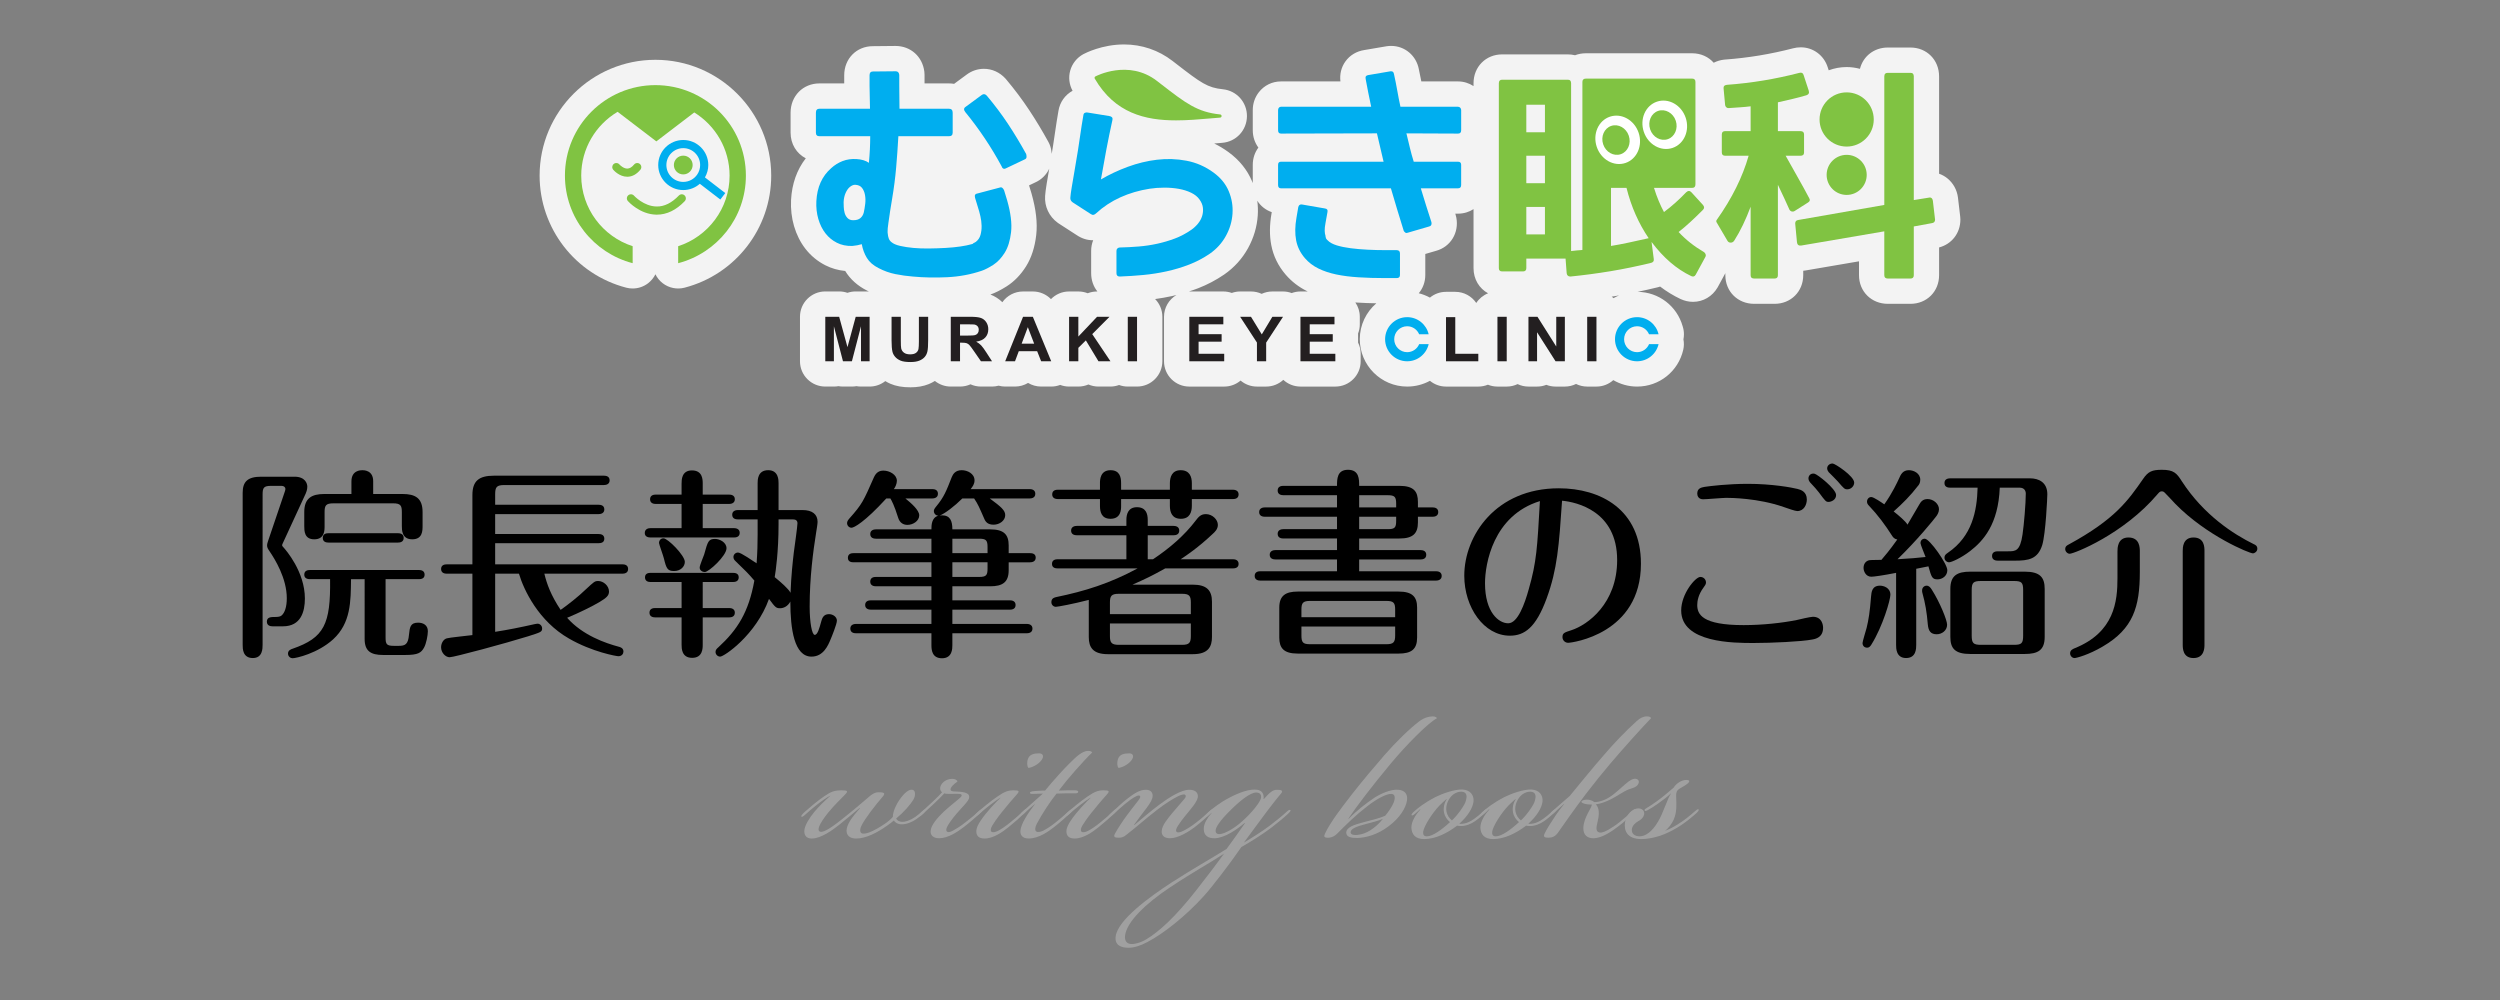 <?xml version="1.0" encoding="utf-8"?>
<!-- Generator: Adobe Illustrator 16.0.3, SVG Export Plug-In . SVG Version: 6.00 Build 0)  -->
<!DOCTYPE svg PUBLIC "-//W3C//DTD SVG 1.1//EN" "http://www.w3.org/Graphics/SVG/1.1/DTD/svg11.dtd">
<svg version="1.1" id="レイヤー_1" xmlns="http://www.w3.org/2000/svg" xmlns:xlink="http://www.w3.org/1999/xlink" x="0px"
	 y="0px" width="450px" height="180px" viewBox="0 0 450 180" enable-background="new 0 0 450 180" xml:space="preserve">
<rect x="0" y="0" width="450" height="180" fill="#808080" stroke="none"/>
<g>
	<g opacity="0.9">
		<path fill="#FFFFFF" d="M352.837,38.991l-0.404-3.429c-0.174-1.384-0.851-2.612-1.939-3.488c-0.445-0.352-0.936-0.622-1.457-0.804
			V13.75c0-2.962-2.216-5.196-5.154-5.196h-4.071c-2.484,0-4.452,1.577-5.021,3.835c-0.767-0.201-1.563-0.319-2.392-0.319
			c-1.137,0-2.221,0.213-3.231,0.583l-0.171-0.52c-0.677-2.167-2.615-3.616-4.86-3.616c-0.468,0-0.942,0.063-1.388,0.181
			c-2.013,0.522-4.059,0.957-6.084,1.292c-2.021,0.334-4.091,0.58-6.147,0.729c-0.067,0.004-0.136,0.011-0.202,0.019
			c-0.664,0.077-1.283,0.269-1.849,0.554c-0.932-1.055-2.301-1.703-3.885-1.703h-19.112c-0.702,0-1.364,0.125-1.964,0.355
			c-0.416-0.101-0.853-0.155-1.306-0.155h-11.812c-2.938,0-5.154,2.234-5.154,5.196v0.51c-0.822-0.538-1.786-0.839-2.785-0.839
			h-6.611c-0.14-0.737-0.287-1.468-0.444-2.181c-0.454-2.457-2.514-4.212-4.989-4.212c-0.251,0-0.508,0.018-0.763,0.055
			c-0.042,0.005-0.084,0.012-0.125,0.019l-3.942,0.671c-1.407,0.216-2.615,0.946-3.413,2.063c-0.735,1.033-1.044,2.292-0.887,3.585
			h-10.705c-1.565,0-3.016,0.706-3.981,1.947c-0.715,0.923-1.093,2.032-1.093,3.209v3.63c0,1.184,0.373,2.262,1.01,3.124
			c-0.637,0.855-1.01,1.925-1.01,3.101v3.29c-0.039-0.1-0.074-0.202-0.117-0.302c-0.869-2.075-2.299-3.849-4.245-5.269
			c-0.823-0.603-1.687-1.119-2.58-1.556c0.478-0.041,0.955-0.082,1.421-0.118c2.517-0.193,4.439-2.241,4.474-4.784
			c0.023-2.522-1.852-4.613-4.352-4.863c-2.729-0.278-3.891-1.107-8.371-4.575l-0.687-0.531C208.531,9.023,205.52,8,202.328,8
			c-3.949,0-6.979,1.563-7.337,1.754c-1.144,0.623-2,1.698-2.348,2.938c-0.347,1.226-0.186,2.554,0.42,3.646
			c-1.356,0.743-2.297,2.067-2.544,3.63l-0.314,1.888c-0.008,0.042-0.014,0.083-0.02,0.126c-0.207,1.492-0.424,2.941-0.644,4.304
			c-0.078,0.485-0.154,0.949-0.229,1.403c-0.016-0.194-0.04-0.388-0.076-0.58c-0.077-0.543-0.252-1.068-0.518-1.551
			c-1.09-1.985-2.255-3.919-3.467-5.749c-1.238-1.872-2.633-3.73-4.143-5.525c-0.043-0.051-0.086-0.101-0.13-0.149
			c-1.036-1.127-2.411-1.748-3.872-1.748c-1.122,0-2.206,0.367-3.104,1.04l-2.262,1.665c-0.305-0.051-0.618-0.077-0.941-0.077h-4.38
			v-1.546c0-0.192-0.012-0.383-0.036-0.573c-0.345-2.723-2.467-4.624-5.205-4.624l-4.064,0.041c-2.938,0-5.155,2.25-5.155,5.235
			v1.467h-4.457c-2.963,0-5.196,2.268-5.196,5.275v3.59c0,2.06,1.081,3.768,2.735,4.616c-1.591,2.042-2.498,4.59-2.65,7.499
			c-0.078,1.643,0.104,3.225,0.537,4.708c0.453,1.543,1.144,2.919,2.053,4.088c0.971,1.249,2.178,2.245,3.583,2.96
			c1.101,0.559,2.298,0.903,3.573,1.026c0.003,0.004,0.005,0.009,0.007,0.012c0.896,1.475,2.217,2.659,3.927,3.522
			c0.104,0.054,0.209,0.1,0.313,0.15h-2.355c-0.517,0-1.02,0.087-1.49,0.25c-0.469-0.163-0.972-0.25-1.489-0.25h-2.496
			c-2.517,0-4.558,2.04-4.558,4.557v8.008c0,2.518,2.041,4.558,4.558,4.558h1.549c0.28,0,0.554-0.026,0.818-0.074
			c0.266,0.048,0.538,0.074,0.816,0.074h1.605c0.278,0,0.552-0.026,0.818-0.074c0.267,0.048,0.54,0.074,0.821,0.074h1.549
			c1.067,0,2.046-0.37,2.822-0.983c0.289,0.174,0.59,0.337,0.912,0.476c0.995,0.433,2.176,0.643,3.608,0.643
			c1.249,0,2.321-0.186,3.281-0.569c0.403-0.161,0.774-0.359,1.129-0.575c0.782,0.629,1.774,1.008,2.856,1.008h1.667
			c0.672,0,1.309-0.146,1.883-0.406c0.582,0.264,1.222,0.406,1.88,0.406h1.995c0.406,0,0.806-0.056,1.188-0.16
			c0.381,0.102,0.776,0.16,1.18,0.16h1.77c0.849,0,1.657-0.235,2.353-0.654c0.694,0.419,1.505,0.654,2.352,0.654h1.814
			c0.004,0,0.006,0,0.009,0c0.565,0,1.104-0.107,1.604-0.296c0.499,0.188,1.037,0.296,1.603,0.296h1.667
			c0.645,0,1.257-0.134,1.813-0.375c0.563,0.244,1.177,0.375,1.81,0.375h2.157c0.539,0,1.061-0.105,1.552-0.282
			c0.489,0.179,1.016,0.282,1.567,0.282h1.668c2.516,0,4.556-2.041,4.556-4.558v-8.006c0-1.242-0.498-2.367-1.304-3.189
			c1.022-0.141,2.046-0.319,3.06-0.541c0.259-0.056,0.517-0.123,0.774-0.186c-1.336,0.795-2.234,2.249-2.234,3.917v8.008
			c0,2.517,2.04,4.557,4.557,4.557h6.282c1.123,0,2.15-0.409,2.945-1.083c0.794,0.674,1.82,1.083,2.943,1.083h1.663
			c1.191,0,2.273-0.462,3.085-1.211c0.813,0.749,1.896,1.211,3.088,1.211h6.28c2.517,0,4.557-2.041,4.557-4.557v-1.349
			c0-0.725-0.169-1.41-0.469-2.019c0-0.053,0.002-0.107,0.002-0.161v-1.35c0-0.039-0.002-0.077-0.002-0.116
			c0.202-0.514,0.311-1.075,0.311-1.66v-1.355c0-0.957-0.294-1.845-0.801-2.578c0.099,0.006,0.192,0.017,0.292,0.022
			c1.097,0.069,2.267,0.113,3.485,0.134c-1.818,1.566-2.977,3.878-2.977,6.46c0,4.702,3.826,8.528,8.528,8.528
			c1.478,0,2.875-0.374,4.097-1.039c0.787,0.649,1.797,1.039,2.896,1.039h5.815c0.608,0,1.189-0.121,1.722-0.338
			c0.531,0.217,1.112,0.338,1.723,0.338h1.667c0.702,0,1.364-0.163,1.957-0.446c0.593,0.283,1.255,0.446,1.957,0.446h1.549
			c0.587,0,1.149-0.112,1.667-0.314c0.521,0.205,1.084,0.314,1.662,0.314h1.673c0.724,0,1.403-0.173,2.011-0.472
			c0.606,0.299,1.287,0.472,2.01,0.472h1.667c1.167,0,2.227-0.441,3.032-1.161c1.259,0.733,2.718,1.161,4.278,1.161
			c3.999,0,7.417-2.723,8.312-6.622c0.144-0.626,0.151-1.267,0.033-1.881c0.06-0.295,0.091-0.601,0.091-0.914
			c0-0.501-0.081-0.985-0.23-1.438c-1.027-3.64-4.292-6.153-8.104-6.198c1.177-0.247,2.361-0.514,3.55-0.804
			c0.088-0.021,0.176-0.045,0.263-0.071c0.075-0.024,0.151-0.049,0.227-0.077c1.168,0.884,2.388,1.629,3.655,2.231
			c0.014,0.008,0.03,0.014,0.046,0.021c0.718,0.332,1.468,0.5,2.228,0.5c1.824,0,3.476-0.967,4.418-2.583
			c0.021-0.038,0.044-0.078,0.066-0.118l1.334-2.455v0.359c0,2.939,2.232,5.156,5.195,5.156h3.671c2.938,0,5.155-2.217,5.155-5.156
			v-0.798c0.143-0.014,0.289-0.031,0.442-0.056l9.595-1.642v2.497c0,2.938,2.233,5.155,5.195,5.155h4.068
			c2.939,0,5.155-2.217,5.155-5.155v-4.994c2.286-0.602,3.832-2.584,3.832-5.02C352.867,39.346,352.855,39.168,352.837,38.991z
			 M197.471,52.465c-0.582,0-1.153,0.111-1.684,0.321c-0.521-0.208-1.09-0.321-1.686-0.321h-1.667c-1.278,0-2.433,0.528-3.26,1.375
			c-0.841-0.862-2.009-1.375-3.262-1.375h-1.764c-1.502,0-2.883,0.738-3.724,1.931c-0.612-0.597-1.337-1.063-2.148-1.381
			c0.881-0.307,1.829-0.783,2.904-1.462c1.375-0.871,2.559-2.091,3.52-3.627c0.958-1.533,1.57-3.427,1.821-5.635
			c0.242-2.143-0.032-4.576-0.841-7.437c-0.008-0.029-0.017-0.058-0.025-0.087l-0.426-1.399l1.032-0.491
			c1.179-0.51,2.084-1.401,2.6-2.513c-0.179,1.023-0.33,1.914-0.453,2.66c-0.158,0.97-0.249,1.68-0.288,2.231
			c-0.136,1.907,0.713,3.717,2.272,4.848c0.065,0.048,0.132,0.093,0.199,0.137l3.212,2.077c0.897,0.608,1.91,0.945,2.968,0.921
			c-0.237,0.6-0.363,1.25-0.363,1.912v4.032c0,1.27,0.417,2.405,1.125,3.285H197.471z M234.082,52.465
			c-0.555,0-1.084,0.104-1.576,0.286c-0.493-0.181-1.019-0.286-1.56-0.286h-1.922c-0.675,0-1.33,0.149-1.923,0.426
			c-0.594-0.276-1.249-0.426-1.925-0.426h-1.954c-0.521,0-1.025,0.098-1.502,0.265c-0.477-0.168-0.986-0.265-1.521-0.265h-6.124
			c-0.025,0-0.05,0.003-0.076,0.003c0.574-0.185,1.144-0.38,1.701-0.596c1.617-0.628,3.176-1.449,4.663-2.462
			c1.796-1.25,3.236-2.842,4.28-4.731c1.026-1.86,1.617-3.848,1.754-5.907c0.06-0.888,0.027-1.765-0.085-2.632
			c0.607,0.951,1.516,1.677,2.602,2.046l-0.039,0.229c-0.362,2.055-0.379,3.972-0.05,5.692c0.375,1.972,1.25,3.768,2.599,5.334
			c1.063,1.234,2.359,2.234,3.854,2.971c0.04,0.019,0.081,0.036,0.121,0.054H234.082L234.082,52.465z M265.727,54.534
			c-0.82-1.21-2.206-2.004-3.776-2.004h-1.668c-1.101,0-2.108,0.39-2.896,1.04c-0.629-0.342-1.301-0.608-2.009-0.785
			c0.737-0.884,1.175-2.024,1.175-3.286v-3.785l1.917-0.558c2.618-0.702,4.189-3.25,3.668-6c-0.037-0.201-0.09-0.398-0.153-0.59
			c-0.011-0.037-0.023-0.073-0.035-0.109h0.5c1.037,0,1.988-0.299,2.785-0.812v10.618c0,2.004,1.032,3.67,2.62,4.529
			C266.977,53.141,266.235,53.753,265.727,54.534z M290.437,53.666c-0.103-0.096-0.21-0.186-0.321-0.27
			c0.169-0.029,0.339-0.053,0.508-0.081c0.269-0.044,0.537-0.095,0.804-0.142C291.084,53.316,290.755,53.482,290.437,53.666z"/>
		<path fill="#FFFFFF" d="M117.974,10.765c-11.493,0-20.844,9.35-20.844,20.844c0,9.49,6.415,17.785,15.601,20.175
			c0.379,0.099,0.764,0.146,1.146,0.146c0.998,0,1.98-0.328,2.788-0.952c0.562-0.435,1.006-0.987,1.31-1.608
			c0.302,0.622,0.747,1.174,1.309,1.608c1.116,0.863,2.568,1.16,3.935,0.806c9.186-2.39,15.601-10.685,15.601-20.175
			C138.818,20.115,129.467,10.765,117.974,10.765z"/>
	</g>
	<g>
		<polyline fill="#231F20" points="148.553,65.03 148.553,57.021 151.049,57.021 152.547,62.485 154.029,57.021 156.53,57.021 
			156.53,65.03 154.98,65.03 154.98,58.726 153.341,65.03 151.736,65.03 150.102,58.726 150.102,65.03 148.553,65.03 		"/>
		<path fill="#231F20" d="M160.481,57.021h1.668v4.338c0,0.688,0.021,1.134,0.063,1.338c0.07,0.328,0.241,0.591,0.508,0.789
			c0.27,0.2,0.637,0.297,1.103,0.297c0.473,0,0.83-0.093,1.07-0.28c0.241-0.188,0.385-0.418,0.434-0.691
			c0.048-0.273,0.074-0.727,0.074-1.36v-4.431h1.667v4.207c0,0.961-0.045,1.641-0.135,2.037c-0.091,0.397-0.256,0.732-0.499,1.005
			c-0.242,0.274-0.565,0.491-0.972,0.653c-0.406,0.162-0.936,0.244-1.589,0.244c-0.788,0-1.387-0.088-1.794-0.265
			s-0.73-0.406-0.966-0.688c-0.237-0.283-0.394-0.579-0.468-0.888c-0.109-0.459-0.164-1.136-0.164-2.033V57.021"/>
		<path fill="#231F20" d="M171.139,65.03v-8.009h3.51c0.883,0,1.523,0.072,1.924,0.216c0.399,0.144,0.72,0.4,0.96,0.769
			c0.239,0.367,0.36,0.788,0.36,1.261c0,0.6-0.182,1.097-0.546,1.488c-0.364,0.393-0.908,0.639-1.634,0.741
			c0.36,0.203,0.657,0.427,0.894,0.671c0.234,0.244,0.551,0.678,0.949,1.299l1.008,1.563h-1.995l-1.204-1.743
			c-0.428-0.623-0.721-1.016-0.878-1.178c-0.159-0.162-0.326-0.273-0.502-0.333c-0.177-0.06-0.457-0.09-0.84-0.09h-0.339v3.344
			H171.139 M172.806,60.408h1.234c0.8,0,1.299-0.032,1.498-0.099c0.199-0.065,0.354-0.178,0.469-0.339
			c0.112-0.159,0.168-0.36,0.168-0.601c0-0.269-0.074-0.487-0.223-0.653s-0.357-0.271-0.629-0.313
			c-0.135-0.019-0.539-0.028-1.216-0.028h-1.302V60.408z"/>
		<path fill="#231F20" d="M189.22,65.03h-1.814l-0.721-1.819h-3.302l-0.682,1.819h-1.77l3.218-8.009h1.763L189.22,65.03
			 M186.149,61.861l-1.139-2.972l-1.115,2.972H186.149z"/>
		<polyline fill="#231F20" points="192.435,65.03 192.435,57.021 194.102,57.021 194.102,60.578 197.471,57.021 199.713,57.021 
			196.603,60.141 199.882,65.03 197.724,65.03 195.454,61.271 194.102,62.61 194.102,65.03 192.435,65.03 		"/>
		<rect x="203" y="57.021" fill="#231F20" width="1.668" height="8.009"/>
		<polyline fill="#231F20" points="214.076,65.03 214.076,57.021 220.201,57.021 220.201,58.376 215.745,58.376 215.745,60.152 
			219.891,60.152 219.891,61.501 215.745,61.501 215.745,63.68 220.357,63.68 220.357,65.03 214.076,65.03 		"/>
		<polyline fill="#231F20" points="226.249,65.03 226.249,61.659 223.224,57.021 225.178,57.021 227.121,60.19 229.025,57.021 
			230.947,57.021 227.91,61.669 227.91,65.03 226.249,65.03 		"/>
		<polyline fill="#231F20" points="234.082,65.03 234.082,57.021 240.207,57.021 240.207,58.376 235.749,58.376 235.749,60.152 
			239.896,60.152 239.896,61.501 235.749,61.501 235.749,63.68 240.362,63.68 240.362,65.03 234.082,65.03 		"/>
		<polyline fill="#231F20" points="260.282,65.03 260.282,57.087 261.95,57.087 261.95,63.68 266.097,63.68 266.097,65.03 
			260.282,65.03 		"/>
		<rect x="269.541" y="57.021" fill="#231F20" width="1.668" height="8.009"/>
		<polyline fill="#231F20" points="275.122,65.03 275.122,57.021 276.745,57.021 280.125,62.37 280.125,57.021 281.674,57.021 
			281.674,65.03 280,65.03 276.672,59.807 276.672,65.03 275.122,65.03 		"/>
		<rect x="285.695" y="57.021" fill="#231F20" width="1.667" height="8.009"/>
		<path fill="#00AEEF" d="M253.291,63.392c-1.288,0-2.334-1.047-2.334-2.333c0-1.288,1.046-2.334,2.334-2.334
			c0.973,0,1.808,0.599,2.156,1.445h1.713c-0.404-1.763-1.984-3.083-3.869-3.083c-2.19,0-3.972,1.782-3.972,3.972
			c0,2.189,1.781,3.971,3.972,3.971c1.885,0,3.465-1.321,3.869-3.084h-1.712C255.099,62.793,254.264,63.392,253.291,63.392"/>
		<path fill="#00AEEF" d="M294.672,63.392c-1.286,0-2.335-1.047-2.335-2.333c0-1.288,1.049-2.334,2.335-2.334
			c0.973,0,1.806,0.599,2.156,1.445h1.715c-0.406-1.763-1.987-3.083-3.871-3.083c-2.191,0-3.973,1.782-3.973,3.972
			c0,2.189,1.781,3.971,3.973,3.971c1.884,0,3.465-1.321,3.871-3.084h-1.715C296.478,62.793,295.645,63.392,294.672,63.392"/>
		<path fill="#00AEEF" d="M180.737,34.257l0.559,1.834c0.639,2.262,0.871,4.158,0.698,5.686c-0.174,1.53-0.559,2.773-1.157,3.73
			c-0.599,0.958-1.297,1.689-2.095,2.196c-0.798,0.504-1.477,0.851-2.034,1.037c-1.969,0.666-4.03,1.051-6.185,1.157
			c-2.154,0.106-4.229,0.066-6.224-0.12c-1.038-0.08-2.082-0.226-3.132-0.439c-1.053-0.212-2.056-0.572-3.014-1.077
			c-0.957-0.478-1.662-1.09-2.114-1.835c-0.453-0.744-0.758-1.568-0.917-2.474c-0.268,0.08-0.54,0.146-0.819,0.2
			c-0.278,0.055-0.577,0.095-0.898,0.121c-1.036,0.027-1.961-0.166-2.772-0.58c-0.811-0.411-1.496-0.976-2.054-1.694
			c-0.558-0.719-0.984-1.577-1.277-2.574c-0.292-0.998-0.412-2.068-0.358-3.212c0.132-2.527,1.024-4.508,2.673-5.946
			c0.611-0.558,1.296-0.983,2.055-1.276c0.758-0.292,1.588-0.412,2.493-0.359c0.931,0.054,1.676,0.28,2.234,0.678
			c0.16-1.648,0.24-3.244,0.24-4.788h-9.137c-0.427,0-0.639-0.212-0.639-0.639v-3.59c0-0.479,0.213-0.719,0.639-0.719h9.096
			c0-0.665-0.013-1.322-0.039-1.975c-0.026-0.651-0.04-1.363-0.04-2.135v-1.914c0-0.453,0.2-0.678,0.599-0.678l4.109-0.041
			c0.372,0,0.585,0.214,0.639,0.64v1.954c0,0.691,0.006,1.391,0.02,2.095c0.014,0.705,0.02,1.39,0.02,2.054h8.898
			c0.452,0,0.678,0.24,0.678,0.719v3.59c0,0.427-0.226,0.639-0.678,0.639h-9.098c-0.106,1.915-0.239,3.791-0.399,5.626
			c-0.159,1.835-0.398,3.697-0.718,5.585c-0.135,0.718-0.253,1.45-0.359,2.195c-0.107,0.745-0.213,1.476-0.318,2.194l-0.12,0.958
			c0,0.159-0.007,0.319-0.02,0.479c-0.015,0.159-0.008,0.319,0.02,0.479c0.026,0.318,0.086,0.612,0.18,0.877
			c0.092,0.266,0.259,0.493,0.498,0.678c0.345,0.294,0.87,0.519,1.576,0.678c0.704,0.161,1.496,0.279,2.374,0.36
			c0.877,0.079,1.814,0.114,2.813,0.099c0.997-0.012,1.981-0.046,2.951-0.099c0.972-0.053,1.861-0.14,2.674-0.26
			c0.812-0.12,1.497-0.258,2.055-0.419c0.027-0.026,0.066-0.039,0.12-0.039c0.025-0.026,0.053-0.04,0.079-0.04s0.066-0.04,0.12-0.12
			c0.159-0.053,0.266-0.106,0.319-0.159l0.079-0.04c0.425-0.319,0.711-0.738,0.858-1.256c0.146-0.52,0.212-1.071,0.199-1.655
			c-0.014-0.585-0.087-1.165-0.22-1.737s-0.266-1.058-0.398-1.457l-0.558-1.835c-0.134-0.479,0.025-0.744,0.478-0.798l3.91-1.036
			c0.213-0.081,0.379-0.073,0.499,0.02c0.119,0.093,0.22,0.22,0.299,0.379C180.725,34.204,180.737,34.231,180.737,34.257
			 M155.48,38.247c0.106-0.479,0.193-0.998,0.26-1.556c0.065-0.559,0.054-1.09-0.04-1.597c-0.093-0.505-0.273-0.931-0.539-1.276
			c-0.266-0.346-0.678-0.532-1.236-0.56c-0.319,0-0.638,0.135-0.958,0.401c-0.292,0.239-0.545,0.597-0.758,1.076
			c-0.212,0.479-0.332,1.024-0.358,1.636c0,0.213,0.006,0.499,0.021,0.857c0.012,0.36,0.065,0.719,0.159,1.078
			c0.093,0.359,0.265,0.672,0.519,0.937c0.252,0.267,0.592,0.398,1.018,0.398c0.558,0,0.99-0.124,1.296-0.378
			C155.169,39.012,155.374,38.673,155.48,38.247z M184.727,27.753v0.08c0.054,0.16,0.066,0.327,0.041,0.498
			c-0.028,0.174-0.147,0.3-0.359,0.38l-3.272,1.556c-0.159,0.107-0.318,0.14-0.478,0.1c-0.161-0.039-0.28-0.179-0.36-0.419
			c-1.862-3.456-4.042-6.716-6.544-9.775c-0.318-0.398-0.293-0.719,0.08-0.958l2.872-2.114c0.319-0.239,0.625-0.199,0.919,0.121
			c1.408,1.675,2.685,3.377,3.83,5.106C182.599,24.056,183.689,25.865,184.727,27.753z"/>
		<path fill="#00AEEF" d="M218.441,31.065c1.277,0.931,2.188,2.049,2.732,3.352c0.546,1.303,0.771,2.653,0.678,4.05
			c-0.093,1.396-0.491,2.733-1.197,4.009c-0.704,1.276-1.669,2.341-2.892,3.19c-1.171,0.799-2.407,1.451-3.711,1.956
			c-1.303,0.504-2.653,0.91-4.05,1.217c-1.396,0.305-2.8,0.525-4.209,0.659c-1.41,0.132-2.82,0.225-4.229,0.278
			c-0.4,0-0.6-0.2-0.6-0.598v-4.03c0-0.185,0.06-0.331,0.18-0.438c0.119-0.107,0.259-0.16,0.418-0.16
			c1.145-0.026,2.28-0.086,3.412-0.18c1.13-0.093,2.24-0.258,3.33-0.498c1.092-0.24,2.148-0.552,3.173-0.937
			c1.024-0.386,2.016-0.912,2.973-1.577c0.453-0.319,0.851-0.691,1.197-1.117c0.346-0.426,0.592-0.878,0.738-1.357
			s0.192-0.971,0.14-1.476c-0.055-0.505-0.253-0.997-0.599-1.477c-0.347-0.504-0.853-0.917-1.517-1.236
			c-0.665-0.319-1.403-0.552-2.215-0.698s-1.683-0.22-2.612-0.22c-0.932,0-1.822,0.067-2.674,0.2
			c-1.861,0.293-3.604,0.805-5.227,1.536c-1.623,0.732-3.086,1.696-4.389,2.893c-0.134,0.135-0.279,0.22-0.439,0.26
			c-0.159,0.041-0.332-0.006-0.519-0.14l-3.272-2.114c-0.293-0.212-0.426-0.491-0.399-0.837c0.027-0.399,0.106-1.004,0.239-1.815
			c0.134-0.812,0.301-1.79,0.5-2.933c0.198-1.144,0.412-2.414,0.638-3.811c0.225-1.396,0.445-2.867,0.658-4.409l0.319-1.916
			c0.026-0.186,0.112-0.313,0.26-0.379c0.146-0.065,0.299-0.086,0.459-0.06l3.949,0.639c0.451,0.079,0.639,0.306,0.559,0.678
			c-0.398,1.809-0.765,3.591-1.098,5.346c-0.332,1.756-0.658,3.552-0.978,5.387c1.489-0.878,3.099-1.635,4.828-2.274
			c1.729-0.637,3.484-1.063,5.266-1.276c1.782-0.213,3.552-0.154,5.307,0.18C215.329,29.263,216.952,29.974,218.441,31.065"/>
		<path fill="#00AEEF" d="M263.008,29.668V33.3c0,0.398-0.187,0.598-0.56,0.598h-6.702c0.32,1.038,0.633,2.054,0.938,3.052
			c0.306,0.998,0.632,2.015,0.977,3.052c0.081,0.427-0.053,0.678-0.396,0.759l-3.832,1.117c-0.187,0.079-0.339,0.079-0.459,0
			s-0.22-0.186-0.298-0.318c-0.4-1.304-0.792-2.579-1.178-3.831c-0.385-1.25-0.766-2.527-1.138-3.831h-19.791
			c-0.343,0-0.516-0.2-0.516-0.598v-3.631c0-0.373,0.173-0.559,0.516-0.559h18.474l-1.197-5.106l-17.276,0.04
			c-0.343,0-0.516-0.199-0.516-0.599v-3.63c0-0.16,0.045-0.299,0.138-0.418c0.094-0.121,0.22-0.181,0.379-0.181h16.24
			c-0.187-0.877-0.36-1.715-0.52-2.513c-0.158-0.798-0.317-1.635-0.478-2.513c-0.08-0.398,0.08-0.625,0.478-0.678l3.991-0.679
			c0.372-0.053,0.584,0.12,0.638,0.519c0.212,0.958,0.405,1.929,0.58,2.914c0.172,0.984,0.364,1.968,0.578,2.952h10.373
			c0.161,0,0.292,0.061,0.398,0.181c0.107,0.12,0.16,0.258,0.16,0.418v3.63c0,0.399-0.187,0.599-0.559,0.599l-9.296-0.04
			c0.214,0.877,0.419,1.736,0.619,2.573s0.432,1.682,0.698,2.534h7.979C262.821,29.11,263.008,29.296,263.008,29.668
			 M251.996,45.628v3.871c0,0.372-0.201,0.558-0.599,0.558h-2.035c-1.73,0-3.338-0.047-4.828-0.141
			c-1.49-0.093-2.833-0.265-4.03-0.518c-1.196-0.253-2.268-0.612-3.211-1.077c-0.945-0.466-1.749-1.085-2.415-1.856
			c-0.823-0.958-1.35-2.028-1.574-3.211c-0.228-1.184-0.207-2.534,0.059-4.051l0.318-1.875c0.08-0.4,0.308-0.572,0.679-0.519
			l4.15,0.719c0.371,0.053,0.518,0.266,0.438,0.638l-0.359,1.994c-0.105,0.559-0.154,1.025-0.142,1.397
			c0.015,0.373,0.062,0.666,0.142,0.877v0.08c0.027,0.134,0.052,0.247,0.079,0.338c0.026,0.093,0.093,0.194,0.199,0.299l0.08,0.08
			c0.373,0.4,0.931,0.711,1.676,0.938c0.744,0.227,1.589,0.398,2.533,0.517c0.944,0.121,1.955,0.208,3.033,0.26
			c1.078,0.054,2.134,0.081,3.171,0.081h2.037C251.795,45.03,251.996,45.229,251.996,45.628z"/>
		<path fill="#80C342" d="M315.114,23.604v-4.469c-0.611,0.08-1.244,0.14-1.895,0.18c-0.651,0.04-1.323,0.087-2.015,0.139
			c-0.16,0.028-0.307-0.012-0.438-0.119c-0.134-0.106-0.212-0.24-0.241-0.399l-0.278-2.992c-0.054-0.399,0.146-0.625,0.599-0.678
			c2.208-0.16,4.396-0.42,6.563-0.778c2.169-0.359,4.329-0.817,6.483-1.377c0.399-0.106,0.652,0.027,0.759,0.399l0.917,2.793
			c0.134,0.426,0,0.705-0.397,0.838c-0.798,0.239-1.624,0.458-2.475,0.658c-0.853,0.199-1.743,0.406-2.674,0.617v5.187h4.069
			c0.426,0,0.64,0.2,0.64,0.598v3.233c0,0.399-0.214,0.599-0.64,0.599h-2.674c0.825,1.489,1.591,2.852,2.296,4.088
			c0.704,1.237,1.349,2.415,1.935,3.531c0.213,0.319,0.145,0.586-0.199,0.797l-2.395,1.518c-0.16,0.106-0.332,0.139-0.519,0.099
			c-0.187-0.039-0.333-0.152-0.438-0.338c-0.24-0.559-0.533-1.203-0.878-1.935c-0.346-0.731-0.745-1.576-1.197-2.535v16.279
			c0,0.4-0.199,0.599-0.599,0.599h-3.67c-0.427,0-0.64-0.198-0.64-0.599V37.21c-0.426,1.144-0.886,2.228-1.376,3.251
			c-0.493,1.025-1.018,1.976-1.576,2.854c-0.16,0.239-0.374,0.359-0.64,0.359s-0.465-0.12-0.597-0.359l-1.876-3.193
			c-0.161-0.211-0.161-0.412,0-0.598c2.713-3.831,4.614-7.662,5.706-11.491h-4.23c-0.397,0-0.599-0.201-0.599-0.599v-3.232
			c0-0.398,0.201-0.599,0.599-0.599L315.114,23.604"/>
		<path fill="#80C342" d="M324.252,44.192c-0.479,0.079-0.745-0.121-0.798-0.599l-0.318-3.352c0-0.373,0.172-0.585,0.518-0.638
			l15.521-2.714V13.75c0-0.426,0.214-0.64,0.641-0.64h4.068c0.4,0,0.599,0.214,0.599,0.64v22.262l2.713-0.438
			c0.187-0.053,0.346-0.025,0.479,0.079c0.134,0.107,0.212,0.267,0.239,0.48l0.397,3.392c0,0.372-0.185,0.584-0.557,0.638
			l-3.272,0.599v8.777c0,0.4-0.198,0.599-0.599,0.599h-4.068c-0.427,0-0.641-0.199-0.641-0.599v-7.899L324.252,44.192"/>
		<path fill="#80C342" d="M307.017,45.788c-0.056-0.16-0.146-0.293-0.28-0.399c-1.781-1.037-3.311-2.247-4.588-3.63
			c0.718-0.559,1.437-1.17,2.154-1.836c0.718-0.665,1.463-1.382,2.233-2.154c0.266-0.266,0.266-0.559,0-0.878l-2.074-2.273
			c-0.293-0.32-0.611-0.32-0.957,0c-0.613,0.638-1.25,1.256-1.915,1.854c-0.666,0.6-1.356,1.164-2.074,1.696
			c-0.318-0.586-0.632-1.243-0.938-1.975c-0.308-0.73-0.593-1.522-0.858-2.374h6.861c0.399,0,0.599-0.213,0.599-0.639V14.747
			c0-0.399-0.199-0.599-0.599-0.599h-19.11c-0.427,0-0.639,0.2-0.639,0.599V44.99c-0.106,0.026-0.238,0.04-0.398,0.04
			s-0.347,0.014-0.559,0.04c-0.506,0.053-0.865,0.093-1.077,0.12V14.986c0-0.425-0.2-0.639-0.599-0.639h-11.81
			c-0.399,0-0.599,0.214-0.599,0.639v33.274c0,0.4,0.199,0.598,0.599,0.598h3.749c0.399,0,0.6-0.198,0.6-0.598v-1.715h7.062
			l0.2,2.634c0.053,0.398,0.278,0.598,0.679,0.598c2.393-0.24,4.793-0.558,7.2-0.958c2.407-0.399,4.861-0.904,7.361-1.516
			c0.346-0.107,0.492-0.333,0.439-0.679l-0.399-3.072c2.129,2.846,4.509,4.893,7.142,6.145c0.346,0.159,0.613,0.08,0.798-0.24
			l1.758-3.231C307.055,46.094,307.069,45.948,307.017,45.788 M278.089,42.197h-3.352v-4.949h3.352V42.197z M278.089,32.98h-3.352
			v-4.947h3.352V32.98z M278.089,23.804h-3.352v-4.948h3.352V23.804z M293.132,43.673c-1.118,0.24-2.17,0.439-3.151,0.598V33.818
			h2.791c0.425,1.703,0.972,3.304,1.637,4.807c0.662,1.504,1.45,2.92,2.353,4.25C295.457,43.168,294.247,43.434,293.132,43.673z"/>
		<path fill="#FFFFFF" d="M294.956,23.902c0.771,2.301-0.291,4.734-2.371,5.433c-2.084,0.699-4.397-0.599-5.171-2.9
			c-0.771-2.301,0.29-4.733,2.371-5.432C291.869,20.304,294.182,21.602,294.956,23.902"/>
		<path fill="#FFFFFF" d="M303.424,21.196c0.775,2.301-0.287,4.733-2.37,5.432c-2.081,0.699-4.396-0.599-5.168-2.9
			c-0.773-2.301,0.288-4.733,2.37-5.433C300.339,17.597,302.651,18.896,303.424,21.196"/>
		<path fill="#80C342" d="M293.183,24.434c0.473,1.406-0.177,2.894-1.449,3.321c-1.274,0.428-2.688-0.366-3.16-1.772
			c-0.473-1.408,0.177-2.894,1.449-3.321C291.295,22.234,292.71,23.027,293.183,24.434"/>
		<path fill="#80C342" d="M301.638,21.733c0.47,1.407-0.179,2.894-1.45,3.321c-1.275,0.427-2.689-0.366-3.16-1.773
			c-0.473-1.406,0.177-2.894,1.448-3.321C299.748,19.533,301.165,20.327,301.638,21.733"/>
		<path fill="#80C342" d="M337.276,21.506c0,2.694-2.183,4.878-4.878,4.878c-2.693,0-4.878-2.184-4.878-4.878
			c0-2.694,2.185-4.878,4.878-4.878C335.094,16.627,337.276,18.812,337.276,21.506"/>
		<path fill="#80C342" d="M336.008,31.479c0,1.992-1.616,3.606-3.609,3.606c-1.991,0-3.605-1.615-3.605-3.606
			c0-1.992,1.614-3.607,3.605-3.607C334.392,27.872,336.008,29.487,336.008,31.479"/>
		<path fill="#80C342" d="M219.634,20.6c-4.131-0.422-6.188-2.014-10.698-5.504l-0.684-0.529c-5.134-3.967-11.023-0.84-11.082-0.809
			c-0.068,0.037-0.119,0.1-0.139,0.175c-0.021,0.075-0.011,0.154,0.027,0.221c3.622,6.219,9.074,7.514,14.634,7.514
			c2.052,0,4.119-0.176,6.113-0.347c0.612-0.053,1.221-0.105,1.821-0.152c0.148-0.011,0.263-0.132,0.264-0.281
			C219.893,20.741,219.78,20.615,219.634,20.6"/>
		<path fill="#80C342" d="M124.678,29.705c0,0.934-0.757,1.691-1.69,1.691c-0.935,0-1.692-0.757-1.692-1.691
			c0-0.935,0.758-1.691,1.692-1.691C123.921,28.015,124.678,28.77,124.678,29.705"/>
		<path fill="#80C342" d="M118.24,38.638c-0.035,0-0.07,0-0.105,0c-2.951-0.054-5.027-2.346-5.113-2.444
			c-0.271-0.303-0.244-0.766,0.059-1.037c0.303-0.269,0.766-0.242,1.035,0.058c0.026,0.03,1.76,1.919,4.058,1.954
			c1.376,0.04,2.741-0.642,4.017-1.971c0.28-0.293,0.744-0.303,1.037-0.022s0.302,0.745,0.022,1.037
			C121.705,37.823,120.021,38.638,118.24,38.638"/>
		<path fill="#80C342" d="M112.907,31.813c-1.412,0-2.414-1.129-2.524-1.258c-0.263-0.308-0.227-0.771,0.081-1.034
			s0.77-0.227,1.032,0.08c0.182,0.208,0.786,0.745,1.413,0.745c0.005,0,0.011,0,0.016,0c0.411-0.007,0.819-0.252,1.213-0.732
			c0.257-0.313,0.718-0.359,1.031-0.103s0.359,0.719,0.103,1.032c-0.684,0.834-1.47,1.262-2.338,1.27
			C112.924,31.813,112.917,31.813,112.907,31.813"/>
		<path fill="#00AEEF" d="M130.552,34.754l-3.663-2.82c0.388-0.679,0.604-1.44,0.604-2.229c0-2.484-2.022-4.506-4.507-4.506
			s-4.506,2.021-4.506,4.506c0,2.484,2.021,4.506,4.506,4.506c1.114,0,2.17-0.412,2.983-1.132l3.688,2.837L130.552,34.754
			 M122.987,32.744c-1.676,0-3.039-1.363-3.039-3.039c0-1.675,1.363-3.039,3.039-3.039s3.038,1.364,3.038,3.039
			c0,0.609-0.179,1.196-0.519,1.698C124.94,32.243,123.997,32.744,122.987,32.744z"/>
		<path fill="#80C342" d="M117.974,15.322c-8.98,0-16.286,7.307-16.286,16.287c0,7.567,5.187,13.944,12.19,15.765v-3.058
			c-5.364-1.733-9.257-6.773-9.257-12.708c0-4.879,2.632-9.153,6.551-11.483l6.971,5.325l6.823-5.211
			c3.813,2.354,6.36,6.569,6.36,11.37c0,5.934-3.891,10.975-9.255,12.708v3.058c7.003-1.821,12.19-8.198,12.19-15.765
			C134.262,22.628,126.954,15.322,117.974,15.322"/>
	</g>
</g>
<g>
	<path d="M47.266,116.068c0,0.659,0,2.38-1.756,2.38c-1.83,0-1.83-1.683-1.83-2.38V88.698c0-2.012,0.915-2.891,3.33-2.891h6.002
		c1.938,0,2.305,1.245,2.305,1.794c0,0.11,0,0.585-0.293,1.244l-4.134,8.965c-0.073,0.146-0.11,0.257-0.11,0.329
		c0,0.146,0.183,0.33,0.256,0.403c0.366,0.403,3.843,4.355,3.843,9.185c0,2.342-0.696,5.012-3.953,5.012h-1.866
		c-0.366,0-1.025-0.107-1.025-0.84c0-0.843,0.769-0.843,1.538-0.843c0.622,0,0.915-0.109,1.098-0.256
		c0.585-0.476,0.951-1.574,0.951-3.11c0-3.622-2.159-7.062-3.074-8.415c-0.329-0.476-0.476-0.732-0.476-1.099
		c0-0.256,0.11-0.585,0.183-0.806l3.038-8.965c0.073-0.256,0.073-0.256,0.073-0.402c0-0.329-0.293-0.548-0.695-0.548h-1.867
		c-1.317,0-1.537,0.329-1.537,1.537V116.068z M63.184,104.25c-0.037,4.025-0.037,7.904-3.22,10.832
		c-2.782,2.524-6.661,3.402-7.319,3.402c-0.33,0-0.805-0.293-0.805-0.841c0-0.55,0.476-0.77,0.842-0.878
		c5.672-1.977,6.843-4.392,6.733-12.516h-3.623c-0.329,0-1.024-0.073-1.024-0.806c0-0.769,0.658-0.84,1.024-0.84h19.614
		c0.329,0,1.024,0.071,1.024,0.84c0,0.732-0.658,0.806-1.024,0.806h-6.001v10.503c0,1.207,0.183,1.5,1.5,1.5h0.879
		c1.134,0,1.683-0.256,1.83-1.977c0.146-1.353,0.219-2.195,1.646-2.195c0.915,0,1.756,0.439,1.756,1.536
		c0,0.732-0.293,2.27-0.695,2.966c-0.512,0.914-1.061,1.315-3.367,1.315h-3.989c-2.268,0-3.33-0.731-3.33-2.891V104.25H63.184z
		 M63.257,88.918v-2.269c0-2.013,1.683-2.013,1.976-2.013c0.256,0,1.939,0,1.939,1.976v2.306h5.27c2.305,0,3.622,0.731,3.622,3.255
		v2.452c0,0.914,0,2.452-1.866,2.452c-1.866,0-1.866-1.685-1.866-2.417v-2.487c0-1.171-0.22-1.572-1.574-1.572H60
		c-1.355,0-1.574,0.401-1.574,1.572V94.7c0,0.769,0,2.378-1.866,2.378c-1.793,0-1.793-1.538-1.793-2.417v-2.487
		c0-2.487,1.317-3.255,3.623-3.255H63.257z M59.122,97.663c-0.403,0-1.024-0.109-1.024-0.841c0-0.768,0.659-0.843,1.024-0.843
		h12.515c0.329,0,1.024,0.075,1.024,0.843c0,0.769-0.695,0.841-1.024,0.841H59.122z"/>
	<path d="M97.984,103.262c0.439,1.83,1.171,3.879,2.928,6.515c1.317-0.915,3.22-2.416,4.501-3.659
		c1.537-1.428,1.646-1.537,2.269-1.537c0.915,0,1.939,0.841,1.939,1.901c0,0.732-0.476,1.136-1.683,1.867
		c-1.281,0.769-3.732,1.976-5.855,2.854c2.817,3.184,6.953,4.575,9.258,5.197c0.329,0.073,0.878,0.255,0.878,0.877
		c0,0.367-0.256,0.843-0.914,0.843c-0.33,0-4.721-0.769-8.892-3.184c-5.453-3.11-8.124-8.71-9.002-11.674h-4.281v10.466
		c2.342-0.366,4.354-0.768,7.136-1.39c0.256-0.037,0.366-0.074,0.512-0.074c0.403,0,0.805,0.367,0.805,0.843
		c0,0.657-0.255,0.693-2.524,1.426c-3.989,1.245-13.357,3.77-14.125,3.77c-0.732,0-1.537-0.805-1.537-1.794
		c0-0.657,0.366-1.426,1.025-1.609c0.439-0.146,3.879-0.476,4.611-0.585v-11.052h-4.611c-0.366,0-1.025-0.11-1.025-0.841
		c0-0.732,0.623-0.842,1.025-0.842h4.611V89.101c0-2.526,1.171-3.477,3.878-3.477h19.797c0.33,0,1.025,0.073,1.025,0.841
		c0,0.695-0.622,0.842-1.025,0.842H90.812c-1.427,0-1.683,0.366-1.683,1.683v1.867h18.626c0.329,0,1.024,0.073,1.024,0.842
		c0,0.732-0.696,0.841-1.024,0.841H89.128v3.586h18.626c0.329,0,1.024,0.073,1.024,0.842c0,0.732-0.659,0.806-1.024,0.806H89.128
		v3.806h22.907c0.33,0,1.025,0.071,1.025,0.842c0,0.73-0.659,0.841-1.025,0.841H97.984z"/>
	<path d="M122.685,87.052c0-0.659,0-2.378,1.865-2.378c1.94,0,1.94,1.683,1.94,2.378v1.976h4.757c0.365,0,1.024,0.109,1.024,0.841
		c0,0.732-0.696,0.842-1.024,0.842h-4.757v4.354h5.635c0.33,0,1.024,0.11,1.024,0.843c0,0.768-0.695,0.84-1.024,0.84h-15.04
		c-0.366,0-1.025-0.109-1.025-0.805c0-0.768,0.696-0.878,1.025-0.878h5.599v-4.354h-4.647c-0.366,0-1.024-0.109-1.024-0.842
		c0-0.768,0.695-0.841,1.024-0.841h4.647V87.052z M126.49,109.447h4.757c0.365,0,1.024,0.109,1.024,0.84
		c0,0.769-0.696,0.843-1.024,0.843h-4.757v4.903c0,0.657,0,2.379-1.903,2.379c-1.902,0-1.902-1.722-1.902-2.379v-4.903h-4.757
		c-0.367,0-1.024-0.11-1.024-0.843c0-0.769,0.694-0.84,1.024-0.84h4.757v-4.685h-5.599c-0.366,0-0.988-0.11-0.988-0.843
		c0-0.731,0.659-0.805,0.988-0.805h14.857c0.366,0,1.025,0.073,1.025,0.805c0,0.77-0.696,0.843-1.025,0.843h-5.453V109.447z
		 M119.501,100.518c-0.146-0.586-0.878-2.562-0.878-2.78c0-0.439,0.293-0.843,0.805-0.843c0.769,0,3.842,3.074,3.842,4.245
		c0,0.842-0.768,1.647-1.938,1.647C120.16,102.787,119.94,102.348,119.501,100.518z M126.856,102.969
		c-0.366,0-0.914-0.256-0.914-0.804c0-0.403,0.695-2.014,0.804-2.344c0.659-2.377,0.769-2.816,1.977-2.816
		c0.769,0,2.049,0.586,2.049,1.684C130.772,100.042,127.588,102.969,126.856,102.969z M144.457,91.81
		c1.757,0,2.708,0.769,2.708,2.121c0,0.366-0.183,1.463-0.256,1.902c-0.549,3.441-1.171,8.124-1.171,13.357
		c0,2.817,0.402,5.086,0.914,5.086c0.513,0,0.842-1.208,1.171-2.414c0.146-0.514,0.366-1.318,1.392-1.318
		c0.694,0,1.427,0.476,1.427,1.172c0,0.622-0.988,3.037-1.135,3.366c-0.439,1.062-1.281,3.109-3.44,3.109
		c-3.11,0-3.805-4.977-3.805-9.916c-0.477,0.915-1.282,1.208-1.831,1.208c-0.732,0-0.878-0.146-2.012-1.684
		c-2.342,6.514-8.087,10.392-8.782,10.392c-0.476,0-0.842-0.402-0.842-0.841c0-0.367,0.219-0.585,0.476-0.805
		c3.513-3.222,5.488-6.368,6.514-12.04c-1.171-1.354-1.391-1.573-3.44-3.549c-0.11-0.11-0.329-0.329-0.329-0.696
		c0-0.402,0.329-0.805,0.842-0.805c0.512,0,2.708,1.537,3.33,1.94c0.146-2.051,0.184-3.55,0.184-5.16v-2.744h-3.55
		c-0.33,0-1.025-0.074-1.025-0.843c0-0.73,0.695-0.84,1.025-0.84h3.55v-4.831c0-0.586,0-2.342,1.902-2.342
		c1.866,0,1.866,1.792,1.866,2.342v4.831H144.457z M140.14,93.492v0.915c0,4.902-0.513,8.451-0.695,9.477
		c1.207,0.989,2.488,2.122,2.854,2.819c0.11-3.112,0.403-5.674,0.585-7.247c0.11-0.841,0.659-4.72,0.659-5.269
		c0-0.477-0.294-0.695-0.805-0.695H140.14z"/>
	<path d="M159.534,89.723c-3.915,4.281-5.818,5.27-6.257,5.27s-0.805-0.366-0.805-0.842c0-0.257,0.146-0.512,0.402-0.805
		c2.341-2.635,2.525-3.111,4.428-7.428c0.403-0.879,0.952-1.208,1.72-1.208c1.098,0,2.416,0.732,2.416,1.83
		c0,0.55-0.293,1.172-0.549,1.5h6.916c0.329,0,1.024,0.072,1.024,0.842c0,0.731-0.695,0.841-1.024,0.841h-4.83
		c0.988,0.805,2.488,2.087,2.488,3.037c0,1.025-1.134,1.72-2.123,1.72c-0.694,0-1.39-0.329-1.682-1.317
		c-0.696-2.231-1.171-3.073-1.391-3.439H159.534z M173.22,89.723c-1.39,1.391-3.184,2.744-4.063,3.073
		c0.183,0,0.257-0.036,0.403-0.036c1.463,0,1.866,0.988,1.866,2.525h6.807c2.488,0,3.33,0.951,3.33,2.891v1.392h3.842
		c0.292,0,1.024,0.035,1.024,0.804s-0.732,0.842-1.024,0.842h-3.842v1.428c0,2.158-1.099,2.891-3.33,2.891h-6.807v2.524h10.356
		c0.365,0,1.024,0.109,1.024,0.842c0,0.768-0.696,0.841-1.024,0.841h-10.356v2.563h13.394c0.329,0,1.024,0.109,1.024,0.841
		c0,0.769-0.731,0.844-1.024,0.844h-13.394v2.158c0,0.584,0,2.341-1.866,2.341c-1.793,0-1.903-1.501-1.903-2.341v-2.158h-13.576
		c-0.329,0-1.023-0.075-1.023-0.844c0-0.731,0.694-0.841,1.023-0.841h13.576v-2.563h-10.904c-0.331,0-1.025-0.108-1.025-0.841
		s0.658-0.842,1.025-0.842h10.904v-2.524h-9.99c-0.366,0-1.024-0.11-1.024-0.842c0-0.806,0.731-0.842,1.024-0.842h9.99v-2.635
		h-14.015c-0.366,0-1.024-0.073-1.024-0.806c0-0.805,0.732-0.84,1.024-0.84h14.015v-2.6h-9.99c-0.366,0-1.024-0.109-1.024-0.842
		s0.694-0.841,1.024-0.841h9.99c0-0.695,0-2.123,1.244-2.453c-0.475-0.036-0.805-0.4-0.805-0.84c0-0.22,0.073-0.404,0.403-0.805
		c1.427-1.722,1.829-2.783,2.817-5.306c0.22-0.514,0.623-1.245,1.793-1.245c1.025,0,2.306,0.622,2.306,1.83
		c0,0.659-0.33,1.099-0.696,1.574h10.612c0.293,0,1.024,0.072,1.024,0.842c0,0.768-0.731,0.841-1.024,0.841h-7.172
		c2.086,1.537,2.78,2.158,2.78,3.002c0,0.986-1.024,1.719-2.085,1.719c-0.988,0-1.428-0.439-1.684-1.062
		c-0.915-2.086-1.134-2.634-1.829-3.659H173.22z M177.758,99.567v-1.099c0-1.208-0.257-1.501-1.501-1.501h-4.83v2.6H177.758z
		 M171.427,101.213v2.635h4.83c1.281,0,1.501-0.329,1.501-1.5v-1.135H171.427z"/>
	<path d="M221.926,100.664c0.365,0,1.024,0.11,1.024,0.842c0,0.73-0.696,0.806-1.024,0.806H209.74
		c-2.414,1.354-3.659,1.938-5.892,2.927h10.868c2.488,0,3.439,1.025,3.439,3.073v6.331c0,1.719-0.622,3.109-3.439,3.109h-15.296
		c-2.708,0-3.439-1.244-3.439-3.073v-6.696c-2.817,0.732-5.599,1.243-5.928,1.243c-0.402,0-0.806-0.328-0.806-0.84
		c0-0.732,0.586-0.843,0.879-0.915c5.159-1.061,9.624-2.452,14.637-5.159h-14.381c-0.366,0-1.025-0.075-1.025-0.806
		c0-0.769,0.696-0.842,1.025-0.842h12.368v-4.318h-8.929c-0.366,0-1.024-0.109-1.024-0.841c0-0.732,0.695-0.844,1.024-0.844h8.929
		v-1.097c0-1.024,0.329-2.269,1.902-2.269c1.574,0,1.94,1.136,1.94,2.269v1.097h4.646c0.366,0,1.025,0.111,1.025,0.844
		c0,0.768-0.696,0.841-1.025,0.841h-4.646v4.318h0.951c3.036-2.012,5.708-4.355,7.647-6.916c0.513-0.659,0.915-1.208,1.866-1.208
		c1.171,0,2.159,0.988,2.159,1.939c0,0.77-0.549,1.28-0.915,1.61c-2.598,2.452-4.72,3.879-5.781,4.574H221.926z M197.994,86.941
		c0-0.549,0.037-2.305,1.902-2.305c1.647,0,1.903,1.245,1.903,2.305v1.208h8.781v-1.17c0-1.097,0.367-2.342,1.94-2.342
		c1.609,0,2.013,1.17,2.013,2.342v1.17h7.392c0.328,0,1.024,0.11,1.024,0.842c0,0.768-0.696,0.843-1.024,0.843h-7.392v1.207
		c0,1.061-0.33,2.342-1.977,2.342c-1.536,0-1.977-1.097-1.977-2.342v-1.207H201.8v1.244c0,0.586,0,2.305-1.903,2.305
		c-1.61,0-1.902-1.208-1.902-2.305v-1.244h-7.575c-0.365,0-1.024-0.111-1.024-0.843c0-0.769,0.695-0.842,1.024-0.842h7.575V86.941z
		 M214.351,110.544v-2.086c0-1.208-0.293-1.573-1.573-1.573h-11.416c-1.318,0-1.574,0.402-1.574,1.573v2.086H214.351z
		 M199.787,112.228v2.269c0,1.171,0.292,1.572,1.574,1.572h11.416c1.28,0,1.573-0.364,1.573-1.572v-2.269H199.787z"/>
	<path d="M244.649,99.017h11.052c0.366,0,1.025,0.111,1.025,0.842c0,0.77-0.696,0.842-1.025,0.842h-11.052v2.122h13.832
		c0.366,0,1.025,0.11,1.025,0.843c0,0.731-0.695,0.841-1.025,0.841h-31.616c-0.364,0-1.023-0.109-1.023-0.841
		c0-0.768,0.695-0.843,1.023-0.843h13.797V100.7h-11.088c-0.365,0-1.024-0.109-1.024-0.842c0-0.73,0.695-0.842,1.024-0.842h11.088
		v-2.086h-9.659c-0.368,0-1.025-0.108-1.025-0.841c0-0.731,0.693-0.841,1.025-0.841h9.659v-2.232h-12.99
		c-0.367,0-1.024-0.11-1.024-0.843s0.693-0.841,1.024-0.841h12.99v-2.196h-9.659c-0.368,0-1.025-0.109-1.025-0.84
		c0-0.77,0.693-0.843,1.025-0.843h9.659c0-1.208,0-2.891,1.976-2.891c2.012,0,2.012,1.683,2.012,2.891h7.246
		c2.599,0,3.33,1.025,3.33,2.891v0.988h2.636c0.366,0,1.023,0.108,1.023,0.841s-0.657,0.843-1.023,0.843h-2.636v1.023
		c0,1.977-0.878,2.891-3.33,2.891h-7.246V99.017z M251.749,106.481c2.487,0,3.331,0.952,3.331,2.891v5.381
		c0,2.121-1.025,2.891-3.331,2.891h-18.148c-2.563,0-3.33-1.024-3.33-2.891v-5.381c0-2.158,1.133-2.891,3.33-2.891H251.749z
		 M251.128,111.093v-1.354c0-1.206-0.256-1.573-1.574-1.573h-13.722c-1.316,0-1.574,0.367-1.574,1.573v1.354H251.128z
		 M234.258,112.776v1.609c0,1.244,0.258,1.574,1.574,1.574h13.722c1.281,0,1.574-0.366,1.574-1.574v-1.609H234.258z M244.649,91.333
		h6.66v-0.659c0-1.244-0.255-1.537-1.536-1.537h-5.124V91.333z M244.649,95.249h5.124c1.281,0,1.536-0.257,1.536-1.501v-0.731h-6.66
		V95.249z"/>
	<path d="M278.39,107.727c-1.938,5.269-3.989,6.696-6.623,6.696c-4.648,0-8.197-5.086-8.197-10.795
		c0-7.209,5.671-15.735,17.016-15.735c7.501,0,14.783,3.806,14.783,13.576c0,12.661-12.44,14.235-13.1,14.235
		c-0.549,0-1.025-0.439-1.025-1.025c0-0.732,0.367-0.842,1.611-1.244c2.927-0.95,8.232-4.794,8.232-12.624
		c0-8.818-7.282-10.43-9.916-10.684C280.621,98.176,280.328,102.458,278.39,107.727z M267.302,104.981c0,5.27,2.488,7.21,4.172,7.21
		c1.719,0,2.964-3.477,3.695-6.112c1.429-4.976,1.536-7.464,2.015-15.881C268.729,92.796,267.302,101.579,267.302,104.981z"/>
	<path d="M326.18,115.118c-1.829,0.366-7.282,0.622-10.537,0.622c-3.551,0-13.028,0-13.028-5.855c0-3,2.562-6.037,3.44-6.037
		c0.549,0,1.024,0.402,1.024,1.025c0,0.292-0.22,0.585-0.438,0.876c-0.952,1.282-1.136,2.453-1.136,3.148
		c0,1.683,0.879,3.623,8.344,3.623c3.477,0,6.989-0.403,9.551-0.915c0.439-0.11,2.487-0.586,2.927-0.586
		c1.611,0,1.83,1.465,1.83,1.976C328.156,114.716,326.839,115.008,326.18,115.118z M323.509,91.992
		c-0.366,0-1.609-0.439-2.451-0.732c-4.611-1.61-9.55-1.647-10.319-1.647c-0.658,0-3.55,0.257-4.172,0.257
		c-0.878,0-1.062-0.659-1.062-1.025c0-0.987,0.769-1.097,1.318-1.208c0.951-0.146,4.206-0.547,7.794-0.547
		c4.355,0,7.903,0.658,8.929,0.914c0.622,0.146,1.684,0.513,1.684,1.903C325.229,90.82,324.717,91.992,323.509,91.992z
		 M330.498,89.101c0,0.951-0.988,1.244-1.354,1.244c-0.476,0-0.586-0.146-1.721-1.683c-0.512-0.659-0.694-0.842-1.608-1.83
		c-0.073-0.11-0.293-0.329-0.293-0.732c0-0.475,0.402-0.951,1.061-0.841C327.095,85.332,330.498,88.002,330.498,89.101z
		 M333.755,86.868c0,0.622-0.548,1.208-1.243,1.208c-0.477,0-0.586-0.109-1.685-1.39c-0.256-0.293-1.426-1.465-1.683-1.719
		c-0.109-0.146-0.256-0.403-0.256-0.66c0-0.438,0.366-0.877,0.987-0.877C330.278,83.429,333.755,85.698,333.755,86.868z"/>
	<path d="M340.27,107.067c0,0.879-1.354,5.636-3.404,8.93c-0.22,0.364-0.438,0.586-0.767,0.586c-0.55,0-0.843-0.368-0.843-0.843
		c0-0.293,0.622-2.27,0.732-2.709c0.366-1.499,0.586-2.891,0.804-5.671c0.073-0.769,0.146-1.939,1.611-1.939
		C338.988,105.421,340.27,105.749,340.27,107.067z M341.294,103.115c-2.415,0.476-4.024,0.695-4.464,0.695
		c-0.952,0-1.391-0.952-1.391-1.574c0-0.621,0.292-1.207,0.988-1.39c0.364-0.072,1.499-0.036,2.231-0.072
		c0.622-0.732,1.391-1.611,2.854-3.659c-0.547-0.11-0.767-0.403-0.95-0.696c-1.208-1.902-2.563-3.732-4.135-5.379
		c-0.22-0.22-0.366-0.438-0.366-0.731c0-0.475,0.329-0.843,0.769-0.843s1.866,0.989,2.342,1.318
		c1.463-2.049,2.378-4.063,2.634-4.611c0.33-0.768,0.696-1.537,1.794-1.537c0.914,0,2.049,0.584,2.049,1.72
		c0,0.585-0.256,0.951-0.439,1.133c-1.281,1.683-2.78,3.184-4.354,4.574c0.805,0.623,2.233,1.83,2.489,2.38
		c0.291-0.513,1.792-3.073,2.122-3.624c0.256-0.439,0.585-0.986,1.5-0.986c1.061,0,2.05,0.877,2.05,1.83
		c0,0.547-0.294,0.986-0.44,1.206c-0.476,0.659-3.513,4.392-7.025,7.795c2.451-0.146,3.403-0.22,5.051-0.403
		c-0.147-0.402-0.915-2.231-0.915-2.487c0-0.513,0.329-0.806,0.768-0.806c0.879,0,4.063,4.538,4.063,5.673
		c0,1.024-0.915,1.646-1.757,1.646c-0.987,0-1.099-0.403-1.646-2.344l-2.196,0.439v13.686c0,0.659,0,2.38-1.828,2.38
		c-1.794,0-1.794-1.758-1.794-2.342V103.115z M347.735,106.152c1.463,2.306,2.744,5.489,2.744,6.295c0,1.061-0.952,1.72-1.867,1.72
		c-1.061,0-1.5-0.55-1.609-1.793c-0.183-2.159-0.439-3.733-0.988-5.709c-0.037-0.108-0.037-0.22-0.037-0.401
		c0-0.515,0.402-0.843,0.806-0.843C347.223,105.421,347.479,105.749,347.735,106.152z M351.028,87.783
		c-0.403,0-1.025-0.109-1.025-0.841c0-0.731,0.659-0.842,1.025-0.842h14.38c1.574,0,3.111,0.732,3.111,2.855
		c0,0.586-0.293,7.062-0.915,9.148c-0.806,2.562-2.489,2.817-4.94,2.817h-3.073c-0.367,0-1.025-0.109-1.025-0.842
		c0-0.769,0.695-0.842,1.025-0.842h1.866c1.316,0,2.158,0,2.598-3.037c0.257-1.756,0.586-5.598,0.586-7.355
		c0-0.512-0.293-1.062-1.099-1.062h-3.586c-0.256,6.587-2.964,9.587-5.342,11.417c-1.61,1.245-3.366,2.014-3.771,2.014
		c-0.401,0-0.841-0.33-0.841-0.842c0-0.439,0.257-0.622,0.622-0.879c4.355-2.963,5.232-7.5,5.343-11.709H351.028z M368.044,114.643
		c0,2.378-1.208,3.073-3.586,3.073h-9.809c-2.744,0-3.586-0.988-3.586-3.073v-8.637c0-2.415,1.244-3.108,3.586-3.108h9.809
		c2.743,0,3.586,1.022,3.586,3.108V114.643z M364.165,106.226c0-1.353-0.257-1.646-1.647-1.646h-5.928
		c-1.391,0-1.684,0.293-1.684,1.646v8.16c0,1.392,0.293,1.683,1.684,1.683h5.928c1.391,0,1.647-0.291,1.647-1.683V106.226z"/>
	<path d="M392.744,86.649c3.952,6.075,9.295,9.513,12.954,11.307c0.256,0.11,0.622,0.293,0.622,0.806s-0.476,0.841-0.806,0.841
		c-0.622,0-8.306-3.147-13.941-8.892c-0.55-0.584-1.39-1.501-1.939-2.049c-0.109-0.11-0.256-0.22-0.512-0.22
		c-0.33,0-0.439,0.146-0.77,0.513c-6.11,7.208-15.04,10.721-15.809,10.721c-0.401,0-0.804-0.401-0.804-0.841
		c0-0.513,0.366-0.696,0.657-0.843c8.344-4.537,10.687-7.94,13.357-11.782c0.916-1.354,1.646-1.647,3.367-1.647
		C391.28,84.563,391.793,85.149,392.744,86.649z M385.169,102.969c0,6.295-1.208,10.209-6.659,13.393
		c-2.526,1.501-4.758,2.087-5.087,2.087c-0.439,0-0.804-0.403-0.804-0.842c0-0.586,0.476-0.77,0.804-0.916
		c7.209-2.891,7.722-8.488,7.722-12.623v-4.793c0-0.586,0-2.526,1.975-2.526c2.05,0,2.05,1.867,2.05,2.526V102.969z
		 M396.805,116.033c0,0.55,0,2.415-1.976,2.415c-1.938,0-1.938-1.794-1.938-2.415v-16.87c0-0.548,0-2.415,1.938-2.415
		c1.94,0,1.976,1.721,1.976,2.415V116.033z"/>
</g>
<g>
	<path fill="#A0A0A0" d="M146.071,150.934c-0.986,0-1.38-0.69-1.282-1.528s0.838-2.12,1.824-3.302
		c0.74-0.888,1.873-2.021,2.908-2.909c-0.689,0.297-1.824,1.134-2.563,1.726s-1.38,1.134-1.971,1.676
		c-0.444,0.394-0.641,0.492-0.739,0.394s0.099-0.394,0.641-0.886c0.542-0.493,2.267-1.973,3.45-2.761
		c1.282-0.887,1.874-1.084,3.204-1.084c1.035,0,1.183,0.147,0.542,0.788c-0.887,0.888-1.971,1.972-2.957,3.155
		c-0.838,1.035-1.43,1.921-1.676,2.563c-0.148,0.394-0.148,0.689,0,0.838c0.246,0.246,0.739,0.099,1.232-0.148
		c0.591-0.296,1.429-0.838,2.908-2.021c2.119-1.677,3.302-2.711,4.978-4.141c0.444-0.345,0.887-0.689,1.577-0.689
		c0.887,0,1.331,0.099,0.74,0.789c-0.888,1.034-1.282,1.527-2.218,2.76c-0.789,1.085-1.331,1.872-1.626,2.514
		c-0.197,0.394-0.345,1.035,0,1.281c0.295,0.197,0.789,0.099,1.38-0.099c0.838-0.296,2.07-1.035,2.859-1.576
		c0.641-0.445,1.084-0.839,1.43-1.232c0-1.035,0.69-2.366,1.183-3.057c0.887-1.281,1.725-1.972,2.366-1.823
		c0.542,0.147,0.592,0.985,0.148,1.774c-0.542,0.887-1.627,2.169-3.106,3.4c0.148,0.346,0.542,0.543,0.986,0.592
		c0.641,0.05,1.626-0.296,2.464-0.887c0.443-0.296,1.134-0.888,1.232-0.986c0.246-0.246,0.542-0.443,0.64-0.345
		c0.099,0.099-0.049,0.345-0.443,0.739c-0.246,0.246-0.542,0.493-1.232,0.985c-0.838,0.591-1.922,0.985-2.711,0.937
		c-0.591,0-1.133-0.295-1.331-0.689c-0.394,0.344-0.887,0.689-1.232,0.936c-1.873,1.331-3.844,2.317-5.57,2.317
		c-1.232,0-1.725-0.642-1.725-1.429c0-0.494,0.247-1.135,0.641-1.775c0.394-0.642,1.084-1.479,1.774-2.268l-0.049-0.049
		c-1.035,0.888-2.612,2.169-3.697,3.056c-1.232,0.985-3.302,2.465-4.929,2.465H146.071z"/>
	<path fill="#A0A0A0" d="M174.459,143.491c0,0.64-1.183,1.676-2.267,2.957c-0.838,0.985-1.429,1.824-1.676,2.316
		c-0.246,0.444-0.246,0.788-0.049,0.937c0.197,0.147,0.542,0.099,1.085-0.196c0.542-0.296,1.429-0.839,2.218-1.48
		c1.084-0.838,1.676-1.33,2.316-1.921c0.345-0.347,0.641-0.493,0.74-0.395c0.147,0.146-0.197,0.443-0.592,0.838
		c-0.591,0.541-1.577,1.43-2.809,2.365c-1.035,0.789-2.76,1.972-4.387,1.972c-1.035,0-1.577-0.542-1.528-1.281
		c0.049-1.085,1.282-2.464,2.366-3.499c1.183-1.134,3.056-2.465,3.204-2.811c0.197-0.542-0.739-0.394-1.971-0.394
		c-0.493,0-0.887,0-1.134-0.099c-0.394,0.443-1.084,1.134-1.873,1.873c-0.838,0.788-1.429,1.331-1.972,1.823
		c-0.444,0.394-0.641,0.492-0.739,0.394s0.049-0.344,0.542-0.787c0.592-0.543,1.036-0.937,1.923-1.775
		c0.69-0.64,1.331-1.281,1.725-1.725c-0.444-0.296-0.493-0.986,0-1.577c0.394-0.493,1.084-0.838,1.873-0.838
		c0.394,0,0.838,0.197,0.887,0.492c-0.345,0.248-0.542,0.395-0.838,0.69c-0.64,0.69-0.493,1.035,0.148,1.085
		c1.38,0.049,2.81,0.098,2.81,0.985V143.491z"/>
	<path fill="#A0A0A0" d="M178.056,145.019c-0.739,0.592-1.282,1.035-1.774,1.479c-0.395,0.346-0.592,0.492-0.74,0.394
		c-0.099-0.099,0-0.295,0.542-0.787c0.542-0.493,2.316-1.973,3.499-2.761c1.282-0.887,1.922-1.084,2.859-1.084
		c1.035,0,1.134,0.147,0.542,0.788c-0.887,0.986-1.676,1.923-2.661,3.155c-0.838,1.035-1.43,1.921-1.726,2.414
		c-0.295,0.542-0.345,0.889-0.147,1.085c0.246,0.197,0.69,0.099,1.183-0.148c0.493-0.246,1.331-0.788,2.168-1.478
		c1.035-0.838,1.479-1.232,2.267-1.972c0.444-0.395,0.641-0.592,0.789-0.444c0.148,0.148-0.395,0.642-0.542,0.789
		c-0.591,0.592-1.823,1.675-2.809,2.464c-0.985,0.789-2.662,2.021-4.288,2.021c-1.035,0-1.479-0.493-1.479-1.282
		c0-0.641,0.346-1.281,0.74-1.872c0.986-1.528,2.908-3.55,3.696-4.239C179.831,143.688,178.795,144.427,178.056,145.019z
		 M187.076,135.604c0.641,0,0.937,0.542,0.345,1.281c-0.591,0.789-1.824,1.33-2.316,1.33c-0.247-0.295-0.295-1.034-0.049-1.675
		c0.295-0.739,1.035-0.937,1.972-0.937H187.076z"/>
	<path fill="#A0A0A0" d="M184.364,146.398c-0.345,0.296-0.493,0.346-0.592,0.247s0-0.296,0.345-0.592
		c1.331-1.183,2.662-2.365,3.598-3.204c-0.641,0-1.183,0.05-1.774,0.05c-0.345,0-0.591,0-0.542-0.247
		c0.049-0.196,0.542-0.246,1.331-0.295c0.641-0.05,1.183-0.05,1.38-0.05c1.527-1.873,3.499-4.041,4.633-5.126
		c0.887-0.887,2.07-2.021,3.105-2.021c0.493,0,0.69,0.147,0.739,0.296c-0.591,0.542-1.873,1.922-3.006,3.204
		c-1.134,1.28-2.021,2.365-3.006,3.646c1.133-0.049,2.021-0.049,2.81-0.049c0.394,0,0.739,0.049,0.689,0.295
		c-0.049,0.296-0.493,0.247-0.887,0.247c-1.084,0-1.873,0-3.006,0.049c-0.986,1.184-2.662,3.697-3.549,5.423
		c-0.296,0.541-0.443,1.232-0.049,1.429c0.295,0.147,0.838,0,1.232-0.196c0.591-0.296,1.429-0.839,2.218-1.48
		c0.887-0.689,1.725-1.478,2.317-1.971c0.246-0.198,0.542-0.493,0.69-0.345c0.099,0.099,0,0.246-0.345,0.592
		c-0.542,0.542-1.972,1.822-3.007,2.611c-0.887,0.69-2.661,2.021-4.534,2.021c-1.134,0-1.528-0.642-1.479-1.381
		c0.099-1.232,1.232-3.006,2.662-4.879C185.547,145.314,184.956,145.855,184.364,146.398z"/>
	<path fill="#A0A0A0" d="M194.271,145.019c-0.74,0.592-1.282,1.035-1.774,1.479c-0.395,0.346-0.592,0.492-0.74,0.394
		c-0.098-0.099,0-0.295,0.542-0.787c0.543-0.493,2.317-1.973,3.5-2.761c1.282-0.887,1.922-1.084,2.859-1.084
		c1.035,0,1.133,0.147,0.542,0.788c-0.887,0.986-1.676,1.923-2.662,3.155c-0.838,1.035-1.43,1.921-1.725,2.414
		c-0.296,0.542-0.345,0.889-0.148,1.085c0.246,0.197,0.69,0.099,1.183-0.148c0.493-0.246,1.331-0.788,2.168-1.478
		c1.035-0.838,1.479-1.232,2.268-1.972c0.443-0.395,0.641-0.592,0.789-0.444c0.148,0.148-0.395,0.642-0.542,0.789
		c-0.591,0.592-1.823,1.675-2.81,2.464c-0.985,0.789-2.662,2.021-4.288,2.021c-1.035,0-1.479-0.493-1.479-1.282
		c0-0.641,0.345-1.281,0.74-1.872c0.985-1.528,2.908-3.55,3.696-4.239C196.045,143.688,195.009,144.427,194.271,145.019z
		 M203.291,135.604c0.64,0,0.936,0.542,0.345,1.281c-0.591,0.789-1.824,1.33-2.316,1.33c-0.247-0.295-0.296-1.034-0.049-1.675
		c0.295-0.739,1.035-0.937,1.971-0.937H203.291z"/>
	<path fill="#A0A0A0" d="M209.105,149.603c0.049-1.085,1.134-2.317,2.07-3.45c0.739-0.887,1.479-1.726,2.07-2.415
		c0.197-0.246,0.296-0.543,0.049-0.69c-0.246-0.147-0.789,0.049-1.281,0.296c-0.887,0.443-2.268,1.281-3.844,2.513
		c-2.169,1.677-3.352,2.811-5.521,4.486c-0.443,0.345-0.74,0.443-1.282,0.443c-0.689,0-1.035-0.099-0.641-0.788
		c0.345-0.642,1.38-2.268,2.169-3.303c0.542-0.739,1.429-1.873,1.971-2.563c0.345-0.442,0.444-0.689,0.345-0.838
		c-0.147-0.197-0.444-0.099-0.74,0.05c-0.591,0.296-1.331,0.838-1.922,1.331c-0.641,0.542-1.429,1.232-2.12,1.873
		c-0.493,0.442-0.69,0.592-0.838,0.442c-0.098-0.146,0.148-0.394,0.739-0.936c0.592-0.542,1.676-1.577,2.563-2.268
		c1.33-1.035,2.316-1.626,3.352-1.626c0.937,0,1.232,0.542,1.232,1.084c0,0.592-0.394,1.232-1.035,2.119
		c-0.739,0.986-1.775,2.317-2.317,3.105l0.049,0.049c1.183-0.985,2.809-2.414,4.534-3.696c1.725-1.281,3.894-2.661,5.373-2.661
		c1.035,0,1.626,0.492,1.528,1.331c-0.147,0.887-1.183,2.021-1.972,3.006c-0.789,0.937-1.38,1.775-1.626,2.169
		c-0.394,0.641-0.394,0.937-0.197,1.084c0.247,0.197,0.789,0,1.183-0.197c0.592-0.296,1.282-0.689,2.366-1.528
		c0.838-0.641,1.823-1.527,2.366-2.02c0.395-0.346,0.542-0.395,0.641-0.296c0.098,0.099-0.049,0.296-0.394,0.641
		c-0.444,0.442-1.923,1.773-2.958,2.563c-0.986,0.739-2.908,1.972-4.436,1.972C209.647,150.884,209.056,150.44,209.105,149.603z"/>
	<path fill="#A0A0A0" d="M226.305,142.16c0.986,0.147,1.232,0.887,1.135,1.676h0.049c1.084-1.232,1.626-1.676,2.365-1.676
		c0.938,0,1.183,0.197,0.641,0.788c-0.887,1.035-1.576,1.972-2.563,3.254c-0.838,1.083-2.563,3.499-4.042,5.47
		c1.085-0.64,3.252-1.971,4.732-3.104c1.083-0.838,2.021-1.578,3.056-2.514c0.246-0.246,0.492-0.345,0.591-0.246
		c0.149,0.147-0.245,0.493-0.492,0.739c-0.74,0.69-1.774,1.528-2.909,2.415c-1.773,1.33-3.844,2.612-5.421,3.499
		c-2.119,3.104-5.323,7.245-6.752,8.822c-3.302,3.648-7.246,6.753-10.153,8.281c-1.282,0.689-2.464,1.035-3.401,1.035
		c-1.232,0-2.563-0.395-2.316-2.07c0.394-2.958,6.112-7.098,9.956-9.611c4.534-2.908,6.604-3.992,10.006-6.111
		c0.887-1.232,2.514-3.451,3.302-4.633l-0.049-0.051c-1.331,1.134-3.499,2.662-5.323,2.761c-1.084,0.05-2.168-0.345-2.021-1.972
		c0.098-0.738,0.493-1.528,1.38-2.563l-0.049-0.049c-0.148,0.147-0.345,0.345-0.641,0.59c-0.197,0.149-0.345,0.248-0.443,0.149
		c-0.099-0.149,0.246-0.543,0.789-1.035c0.147-0.149,0.888-0.739,1.38-1.085c0.493-0.345,1.282-0.887,2.268-1.38
		C223.15,142.604,225.023,141.963,226.305,142.16z M210.483,159.806c-4.14,2.76-7.787,6.16-7.984,8.724
		c-0.05,0.739,0.246,1.183,0.739,1.331c0.789,0.246,2.218-0.247,3.105-0.789c2.218-1.331,5.125-3.895,9.019-8.872
		c1.972-2.514,3.993-5.175,4.978-6.556C217.433,155.565,215.067,156.75,210.483,159.806z M221.574,145.757
		c-2.021,1.973-2.859,3.254-2.76,3.895c0.049,0.346,0.295,0.493,0.641,0.493c0.937,0,2.809-1.085,4.14-2.317
		c1.577-1.379,3.351-3.499,3.401-4.287c0.05-0.641-0.345-0.888-0.888-0.888C225.122,142.652,223.348,143.983,221.574,145.757z"/>
	<path fill="#A0A0A0" d="M242.717,147.335l0.049,0.049c1.43-1.478,3.154-2.809,4.633-3.795c0.986-0.641,2.908-1.577,4.338-1.429
		c1.084,0.099,1.676,0.739,1.527,1.873c-0.197,1.429-1.33,3.204-3.301,4.682c-2.021,1.528-4.043,2.07-5.668,2.12
		c-1.086,0-1.973-0.148-1.973-0.986c0.049-0.937,1.332-1.38,3.205-1.872c1.379-0.346,2.906-0.739,3.795-1.134
		c0.492-0.542,1.33-1.775,1.576-2.465c0.197-0.542,0.346-1.479-0.492-1.479c-0.889,0-2.514,0.838-4.289,2.218
		c-2.17,1.675-3.598,3.104-5.471,4.978c-0.395,0.395-0.887,0.642-1.428,0.69c-0.988,0.05-0.938-0.246-0.691-0.788
		c0.344-0.788,1.281-2.268,2.021-3.303c0.639-0.887,1.725-2.366,2.857-3.795c2.168-2.761,3.697-4.534,5.816-6.999
		c2.021-2.316,4.533-4.78,6.309-6.111c0.887-0.641,1.725-0.838,2.367-0.838c0.492,0,0.738,0.197,0.738,0.345
		c-1.627,0.837-5.668,4.978-8.33,8.182C246.857,141.617,244.098,145.266,242.717,147.335z M246.66,149.454
		c0.838-0.542,1.576-1.182,2.268-2.07c-0.592,0.297-2.268,0.739-3.057,0.937c-1.773,0.444-2.809,0.889-2.76,1.528
		c0.049,0.395,0.543,0.493,1.184,0.443C245.279,150.193,246.02,149.849,246.66,149.454z"/>
	<path fill="#A0A0A0" d="M263.613,148.222c0.443-0.099,0.986-0.295,1.676-0.788c0.641-0.444,1.035-0.788,1.576-1.281
		c0.445-0.396,0.691-0.641,0.838-0.493c0.148,0.148-0.146,0.444-0.639,0.888c-0.445,0.395-0.938,0.837-1.578,1.28
		c-0.789,0.543-1.627,0.789-2.119,0.839c-0.492,0.049-0.887,0-1.084-0.05c-1.727,1.331-3.895,2.416-5.914,2.416h-0.051
		c-1.479,0-2.268-0.789-2.268-2.169c0.051-0.985,0.691-2.169,1.627-3.154l-0.049-0.05c-0.346,0.296-0.543,0.493-0.887,0.789
		c-0.346,0.296-0.543,0.395-0.641,0.296c-0.1-0.148,0.146-0.395,0.344-0.592c0.346-0.345,1.035-0.887,1.529-1.232
		c0.641-0.443,1.33-0.887,2.365-1.429c1.379-0.69,3.5-1.43,4.93-1.381c1.33,0.099,2.07,0.937,1.971,2.169
		c-0.148,1.183-1.035,2.611-2.563,3.993C262.924,148.32,263.416,148.272,263.613,148.222z M256.861,150.539
		c0.984,0,2.66-1.184,4.141-2.563c-0.543-0.444-0.936-0.987-1.086-1.774c-0.146-0.74,0.051-1.677,0.494-2.317l-0.051-0.049
		c-0.344,0.295-0.738,0.641-1.23,1.134c-1.381,1.429-2.811,3.745-2.957,4.731c-0.051,0.492,0.098,0.838,0.641,0.838H256.861z
		 M263.564,144.821c0.246-0.395,0.492-1.183,0.395-1.676c-0.049-0.345-0.346-0.592-0.789-0.641
		c-0.541-0.049-1.084,0.147-1.578,0.493c-0.887,0.69-1.428,1.972-1.232,3.056c0.148,0.738,0.494,1.231,0.986,1.627
		C262.48,146.596,263.17,145.512,263.564,144.821z"/>
	<path fill="#A0A0A0" d="M276.033,148.222c0.443-0.099,0.986-0.295,1.676-0.788c0.641-0.444,1.035-0.788,1.578-1.281
		c0.441-0.396,0.689-0.641,0.836-0.493c0.15,0.148-0.146,0.444-0.639,0.888c-0.443,0.395-0.938,0.837-1.578,1.28
		c-0.789,0.543-1.627,0.789-2.119,0.839c-0.492,0.049-0.887,0-1.084-0.05c-1.727,1.331-3.895,2.416-5.916,2.416h-0.049
		c-1.479,0-2.268-0.789-2.268-2.169c0.051-0.985,0.691-2.169,1.627-3.154l-0.049-0.05c-0.346,0.296-0.543,0.493-0.887,0.789
		c-0.346,0.296-0.543,0.395-0.641,0.296c-0.1-0.148,0.146-0.395,0.344-0.592c0.346-0.345,1.035-0.887,1.529-1.232
		c0.641-0.443,1.33-0.887,2.365-1.429c1.381-0.69,3.5-1.43,4.93-1.381c1.33,0.099,2.068,0.937,1.971,2.169
		c-0.148,1.183-1.035,2.611-2.563,3.993C275.344,148.32,275.836,148.272,276.033,148.222z M269.281,150.539
		c0.986,0,2.66-1.184,4.139-2.563c-0.541-0.444-0.936-0.987-1.082-1.774c-0.148-0.74,0.047-1.677,0.492-2.317l-0.051-0.049
		c-0.344,0.295-0.738,0.641-1.232,1.134c-1.379,1.429-2.809,3.745-2.955,4.731c-0.051,0.492,0.098,0.838,0.641,0.838H269.281z
		 M275.984,144.821c0.246-0.395,0.492-1.183,0.395-1.676c-0.049-0.345-0.346-0.592-0.789-0.641
		c-0.543-0.049-1.084,0.147-1.578,0.493c-0.887,0.69-1.43,1.972-1.232,3.056c0.148,0.738,0.494,1.231,0.986,1.627
		C274.9,146.596,275.59,145.512,275.984,144.821z"/>
	<path fill="#A0A0A0" d="M288.75,135.851c1.873-2.168,3.695-4.091,5.863-6.062c0.592-0.543,1.184-0.838,1.824-0.838
		c0.494,0,0.74,0.147,0.74,0.345c-1.184,1.183-5.273,5.717-7.344,8.182c-1.332,1.577-2.662,3.203-4.289,5.323
		c-2.07,2.711-4.436,6.111-5.125,7.098c-0.443,0.641-1.035,0.887-1.676,0.887h-0.051c-0.738,0-0.936-0.197-0.639-0.788
		c0.344-0.74,1.182-2.07,2.02-3.303c0.395-0.591,0.887-1.232,1.479-1.972v-0.049c-0.738,0.641-1.33,1.182-1.873,1.676
		c-0.295,0.246-0.443,0.296-0.543,0.147c-0.049-0.147,0.1-0.295,0.248-0.443c0.197-0.198,2.07-1.824,3.154-2.761
		C284.166,141.322,286.631,138.267,288.75,135.851z M286.777,150.884c-0.938,0-1.824-0.493-1.773-1.873
		c0.049-1.872,1.527-3.598,1.527-4.189c-1.33,0-1.971-0.345-1.873-0.542s0.492-0.345,0.984-0.345c0.445,0,0.988,0.147,1.332,0.443
		c0.346,0.049,1.184-0.148,1.676-0.345c1.281-0.493,2.365-1.528,3.203-2.268c0.443-0.395,0.938-0.837,1.281-1.085
		c0.592-0.443,1.234-0.688,1.676-0.345c0.395,0.297,0.148,1.183-0.838,1.479c-0.492,0.148-1.033,0.346-1.576,0.642
		c-0.986,0.542-2.119,1.38-3.598,1.922c-0.789,0.296-1.232,0.345-1.529,0.395c0.246,0.395,0.838,0.937,0.297,3.154
		c-0.197,0.838-0.443,1.774,0.344,1.922c0.494,0.099,1.135-0.246,1.676-0.542c0.443-0.247,1.283-0.789,2.07-1.429
		c1.035-0.838,1.529-1.282,2.17-1.873c0.246-0.197,0.492-0.493,0.689-0.346c0.148,0.148-0.297,0.543-0.492,0.739
		c-0.641,0.591-1.676,1.578-2.811,2.415c-1.035,0.789-2.859,2.07-4.387,2.07H286.777z"/>
	<path fill="#A0A0A0" d="M301.859,148.469c1.379-0.838,2.414-1.725,3.252-2.464c0.246-0.197,0.494-0.444,0.641-0.296
		c0.1,0.099-0.098,0.395-0.543,0.788c-0.492,0.444-1.428,1.232-2.514,1.972c-1.084,0.74-2.168,1.281-3.104,1.676
		c-0.887,0.395-2.662,0.888-4.141,0.888c-2.613,0-3.154-1.578-2.957-2.957c0.197-1.43,1.33-2.613,2.514-2.563
		c0.689,0.049,1.035,0.542,0.936,1.084c-0.098,0.492-0.443,0.887-1.084,1.231c-0.443,0.248-1.084,0.789-1.133,1.479
		c-0.049,0.788,0.541,1.232,1.428,1.232c0.988,0,2.219-0.789,3.303-2.661c0.887-1.43,1.775-4.387,2.316-5.028v-0.049
		c-0.492,0.492-1.527,1.281-2.365,1.873c-0.689,0.493-1.479,0.985-1.873,1.182c-0.197,0.1-0.393,0.198-0.492,0.051
		c-0.051-0.149,0-0.247,0.246-0.395c0.492-0.296,1.281-0.789,2.07-1.381c0.887-0.64,1.773-1.38,2.908-2.365
		c0.098-0.197,0.443-0.592,0.787-0.837c0.543-0.396,1.086-0.543,1.432-0.543c1.133,0,0.393,0.641-0.248,1.035
		c-0.443,0.295-0.938,0.492-1.184,0.739c-0.393,0.394-0.344,0.788-0.344,1.331c0.049,1.38,0.148,2.661-0.443,4.041
		c-0.297,0.689-0.986,1.626-1.578,2.021C300.232,149.355,301.07,148.962,301.859,148.469z"/>
</g>
</svg>
